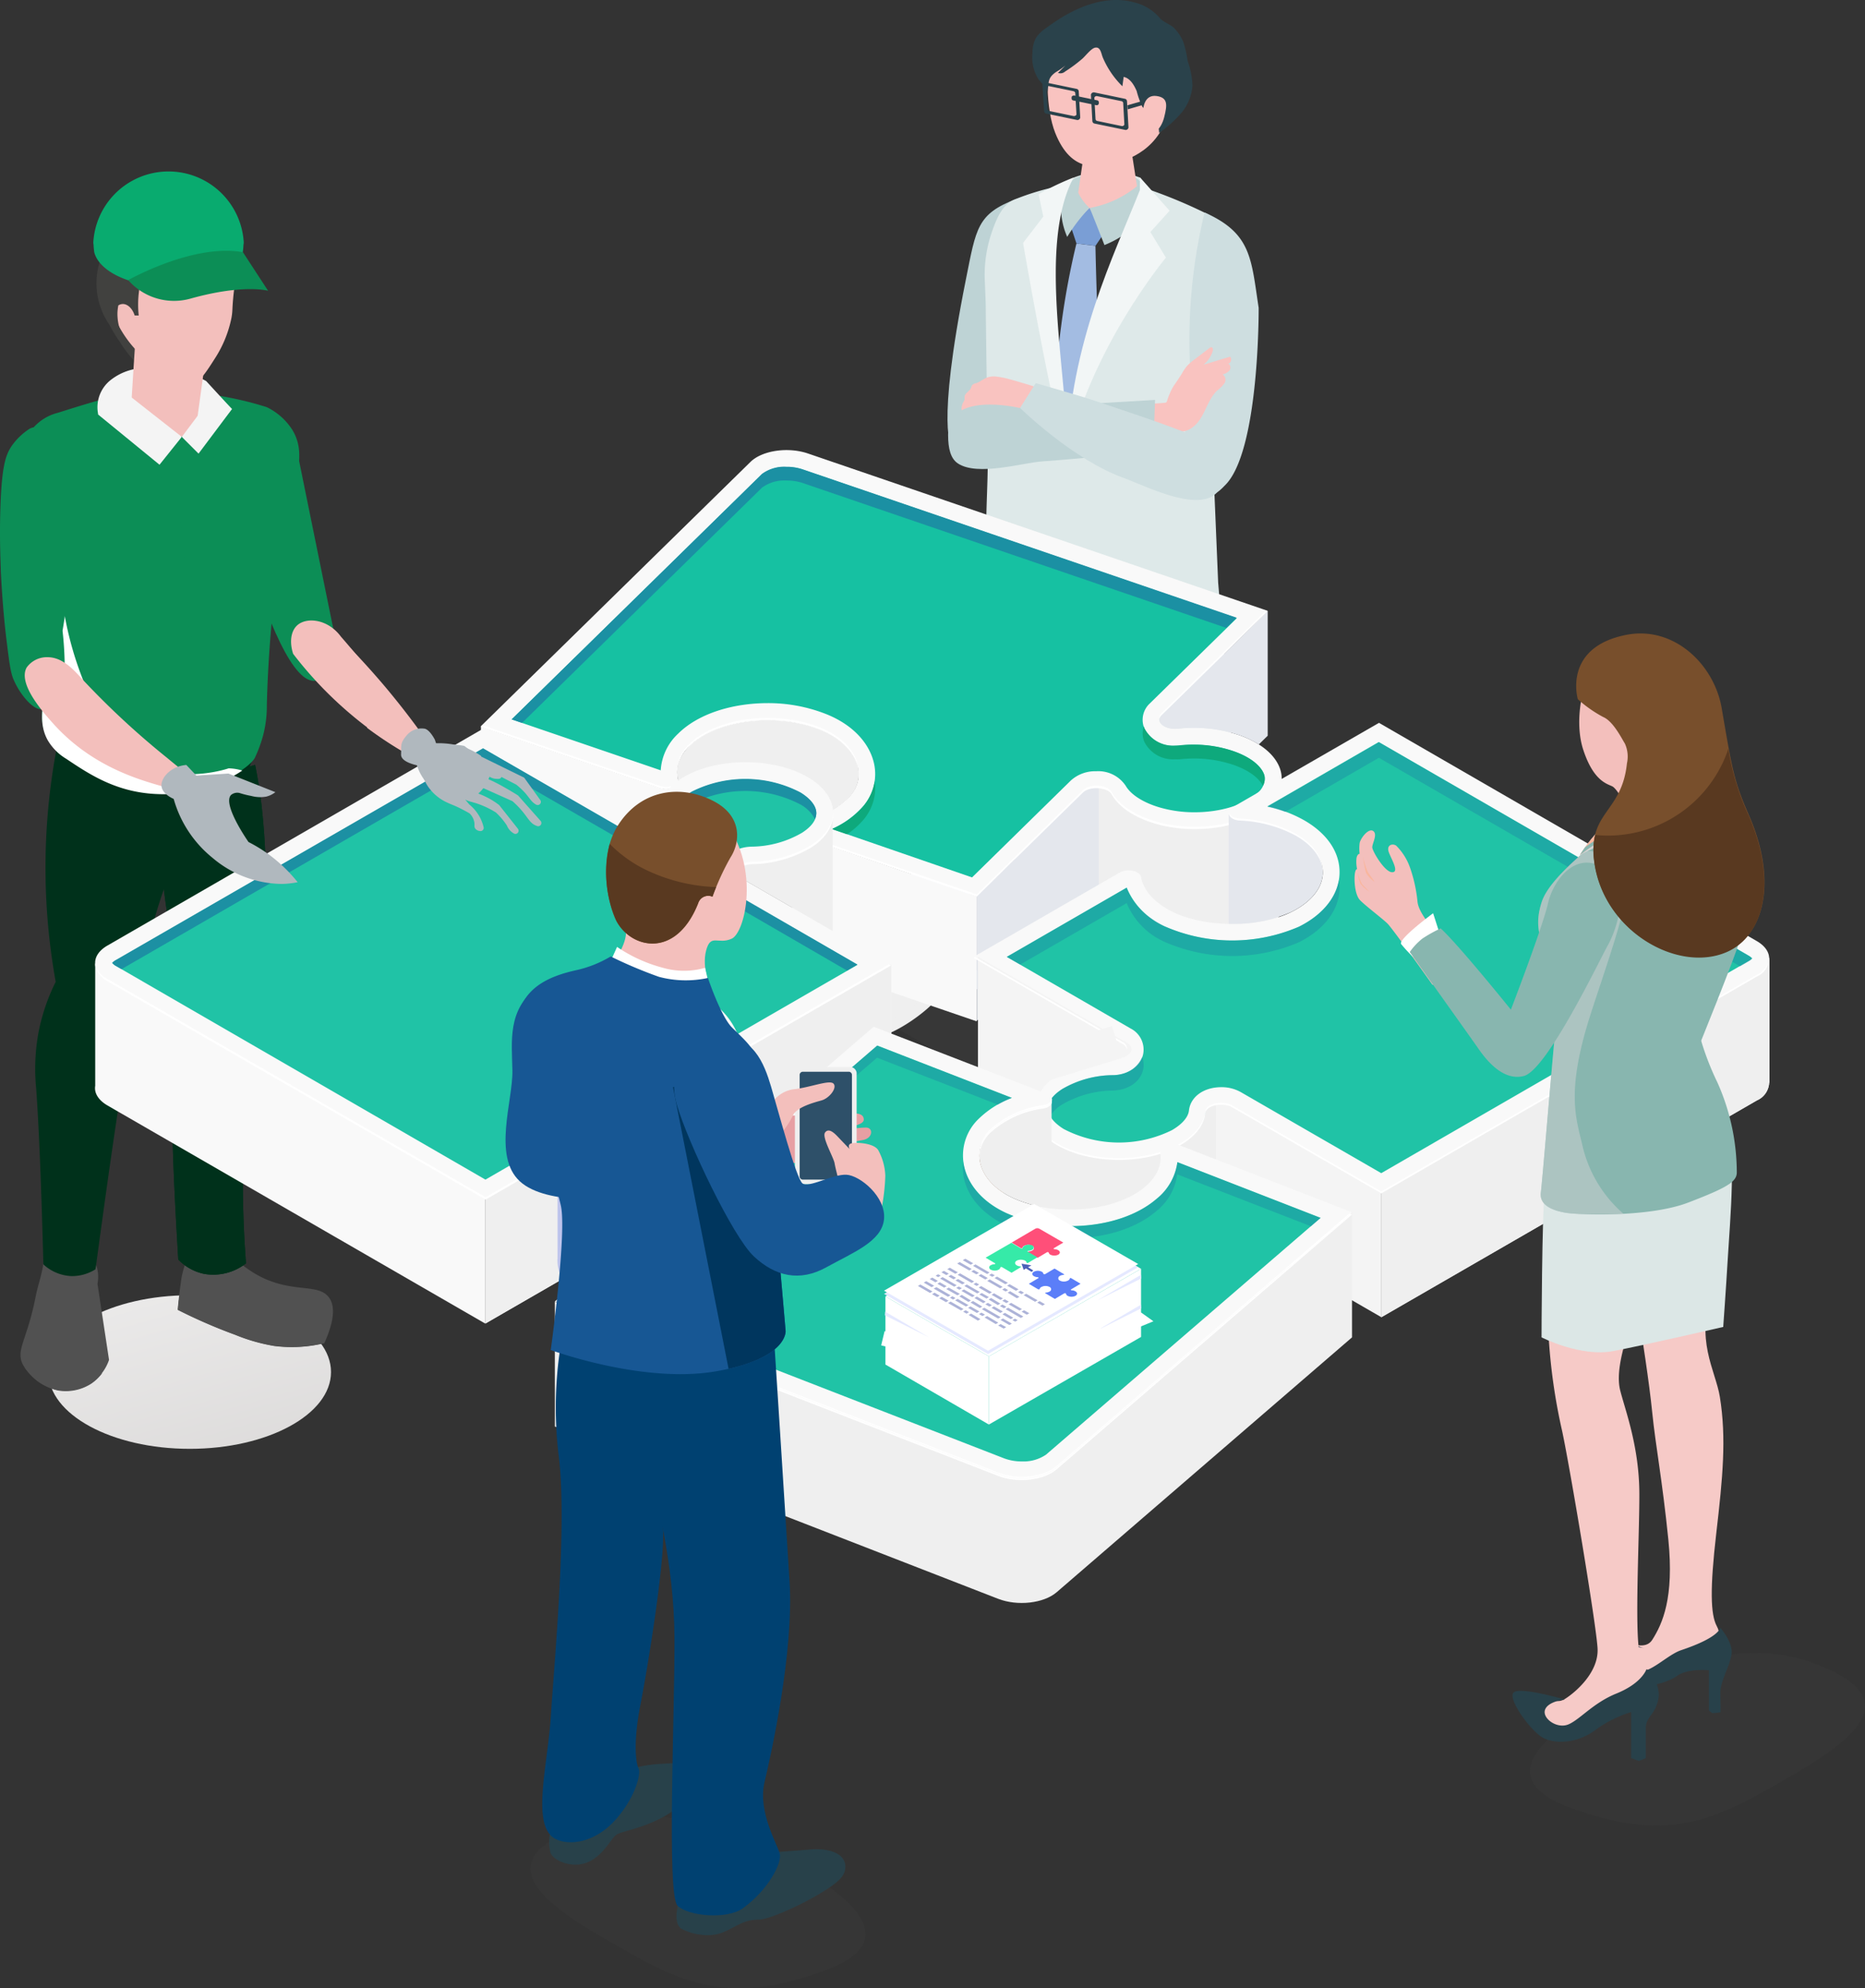 <svg xmlns="http://www.w3.org/2000/svg" xmlns:xlink="http://www.w3.org/1999/xlink" width="300" height="319.834" viewBox="0 0 300 319.834"><rect x="0" y="0" width="300" height="319.834" fill="#333333" stroke="none"/><defs><linearGradient id="e" x1="-.53" y1="-1.504" x2="2.362" y2="4.125" gradientUnits="objectBoundingBox"><stop offset="0" stop-color="#fff"/><stop offset=".85" stop-color="#bfbcbb"/></linearGradient><linearGradient id="f" x1="20.247" y1=".772" x2="20.589" y2="1.611" gradientUnits="objectBoundingBox"><stop offset="0" stop-color="#fff"/><stop offset="1" stop-color="#b3afae"/></linearGradient><linearGradient id="g" x1="-25.074" y1="24.97" x2="-25.033" y2="24.97" gradientUnits="objectBoundingBox"><stop offset=".03" stop-color="#10054d"/><stop offset=".98" stop-color="#273b98"/></linearGradient><linearGradient id="h" x1="-28.843" y1="6.077" x2="-28.79" y2="6.077" gradientUnits="objectBoundingBox"><stop offset=".01" stop-color="#97a0de"/><stop offset=".16" stop-color="#9da5df"/><stop offset=".36" stop-color="#afb6e5"/><stop offset=".52" stop-color="#b5bce8"/><stop offset=".74" stop-color="#c7cdf0"/><stop offset="1" stop-color="#e5e9ff"/></linearGradient><linearGradient id="a" x1="-1275.863" y1="-296.026" x2="-1275.773" y2="-296.283" gradientUnits="objectBoundingBox"><stop offset=".04" stop-color="#6b24d6"/><stop offset=".29" stop-color="#7733dc"/><stop offset=".79" stop-color="#965bec"/><stop offset="1" stop-color="#a56ef4"/></linearGradient><linearGradient id="i" x1="-1257.003" y1="-2808.302" x2="-1256.687" y2="-2811.121" xlink:href="#a"/><linearGradient id="c" x1="-36.181" y1="22.352" x2="-36.127" y2="22.346" gradientUnits="objectBoundingBox"><stop offset=".01" stop-color="#00c7c5"/><stop offset=".2" stop-color="#23c8d9"/><stop offset=".52" stop-color="#6cf"/><stop offset=".61" stop-color="#63c3fe"/><stop offset=".76" stop-color="#5eabfb"/><stop offset=".94" stop-color="#5584f8"/><stop offset="1" stop-color="#5277f7"/></linearGradient><linearGradient id="j" x1="-32.094" y1="15.365" x2="-31.924" y2="15.388" gradientUnits="objectBoundingBox"><stop offset="0" stop-color="#b9bfea"/><stop offset=".25" stop-color="#e5e9ff"/><stop offset=".7" stop-color="#afb6e5"/><stop offset=".95" stop-color="#b9c0ea"/><stop offset="1" stop-color="#bdc3ec"/></linearGradient><linearGradient id="m" x1="-37.859" y1="51.78" x2="-37.803" y2="51.78" gradientUnits="objectBoundingBox"><stop offset="0" stop-color="#d4d1d8"/><stop offset="1" stop-color="#fff"/></linearGradient><linearGradient id="b" x1="-27.331" y1="13.751" x2="-27.247" y2="13.775" gradientUnits="objectBoundingBox"><stop offset=".04" stop-color="#e5e9ff"/><stop offset=".67" stop-color="#f4f6ff"/><stop offset="1" stop-color="#fff"/></linearGradient><linearGradient id="n" x1="-15.86" y1="14.981" x2="-15.874" y2="14.9" xlink:href="#b"/><linearGradient id="o" x1="-39.181" y1="16.419" x2="-39.135" y2="16.434" xlink:href="#b"/><linearGradient id="p" x1="-15.961" y1="14.968" x2="-15.963" y2="15.003" xlink:href="#b"/><linearGradient id="q" x1="-15.962" y1="15.065" x2="-15.957" y2="15.01" xlink:href="#b"/><linearGradient id="r" x1="-89.945" y1="73.25" x2="-89.822" y2="73.03" xlink:href="#b"/><linearGradient id="s" x1="-87.324" y1="65.612" x2="-87.213" y2="65.44" xlink:href="#b"/><linearGradient id="t" x1="-86.667" y1="64.88" x2="-86.561" y2="64.722" xlink:href="#b"/><linearGradient id="u" x1="-96.477" y1="73.009" x2="-96.47" y2="73.237" xlink:href="#b"/><linearGradient id="v" x1="-96.477" y1="74.174" x2="-96.47" y2="74.402" xlink:href="#b"/><linearGradient id="w" x1="-91.42" y1="85.23" x2="-91.413" y2="85.459" xlink:href="#b"/><linearGradient id="x" x1="-124.374" y1="94.405" x2="-124.204" y2="94.1" xlink:href="#b"/><linearGradient id="y" x1="-132.367" y1="92.325" x2="-132.207" y2="92.075" xlink:href="#b"/><linearGradient id="z" x1="-82.601" y1="69.772" x2="-82.657" y2="69.46" xlink:href="#b"/><linearGradient id="A" x1="-93.031" y1="70.546" x2="-93.073" y2="70.341" xlink:href="#b"/><linearGradient id="B" x1="-142.23" y1="114.737" x2="-142.627" y2="113.745" xlink:href="#b"/><linearGradient id="C" x1="-80.963" y1="64.136" x2="-80.678" y2="63.03" xlink:href="#c"/><linearGradient id="D" x1="-80.696" y1="66.832" x2="-80.409" y2="65.673" gradientUnits="objectBoundingBox"><stop offset=".01" stop-color="#bb6df3"/><stop offset=".35" stop-color="#de6ddf"/><stop offset=".52" stop-color="#f36dd4"/><stop offset=".61" stop-color="#f469cb"/><stop offset=".74" stop-color="#f75fb3"/><stop offset=".9" stop-color="#fb4f8c"/><stop offset="1" stop-color="#ff4572"/></linearGradient><linearGradient id="E" x1="-80.091" y1="65.687" x2="-79.805" y2="64.566" gradientUnits="objectBoundingBox"><stop offset="0" stop-color="#ffe585"/><stop offset=".5" stop-color="#b4f759"/><stop offset=".57" stop-color="#abf65d"/><stop offset=".68" stop-color="#93f36a"/><stop offset=".81" stop-color="#6bef80"/><stop offset=".97" stop-color="#35ea9d"/><stop offset="1" stop-color="#2be9a3"/></linearGradient><linearGradient id="F" x1="-43.549" y1="126.35" x2="-43.51" y2="126.516" gradientUnits="objectBoundingBox"><stop offset=".04" stop-color="#9d9eb3"/><stop offset=".58" stop-color="#d4d1d8"/><stop offset="1" stop-color="#eeebf2"/></linearGradient><linearGradient id="d" x1="1513.162" y1="-333.502" x2="1514.272" y2="-333.754" gradientUnits="objectBoundingBox"><stop offset=".01" stop-color="#f9b69e"/><stop offset=".81" stop-color="#fcd6c1"/><stop offset="1" stop-color="#fedfcb"/></linearGradient><linearGradient id="G" x1="1401.132" y1="-550.049" x2="1402.309" y2="-550.495" xlink:href="#d"/><radialGradient id="l" cx="1.28" cy=".207" r=".66" gradientTransform="matrix(1.352 0 0 -1 10.32 25.935)" gradientUnits="objectBoundingBox"><stop offset="0" stop-color="#2be9a3"/><stop offset=".1" stop-color="#22bc83"/><stop offset=".22" stop-color="#198b61"/><stop offset=".34" stop-color="#116043"/><stop offset=".47" stop-color="#0b3d2b"/><stop offset=".6" stop-color="#062218"/><stop offset=".73" stop-color="#020f0a"/><stop offset=".86" stop-color="#000302"/><stop offset="1"/></radialGradient><clipPath id="k"><path d="M174.066 252.544a8.068 8.068 0 01-2.833-.493l-67.164-26.1 15.348-13.232a3.631 3.631 0 001.139-4.088c-.654-1.793-2.618-2.931-4.993-2.931h-.529c-.52.045-1.049.063-1.569.063a19.185 19.185 0 01-6.885-1.21c-2.564-1-4.294-2.51-4.482-3.953-.188-1.2.753-2.241 1.569-2.914 2.107-1.7 5.827-2.77 9.727-2.77a19.435 19.435 0 016.275.986c2.465.852 4.24 2.125 4.877 3.5a5.192 5.192 0 004.9 2.636 5.89 5.89 0 003.873-1.3l17.5-15.1 21.659 8.418a15.437 15.437 0 00-5.289 3.317 8.14 8.14 0 00-2.456 7.378c.592 3.281 3.129 6.159 6.948 7.88a25.012 25.012 0 0010.184 2.053c5.594 0 10.65-1.6 13.868-4.375a9.108 9.108 0 003.362-5.917l23.039 8.965-44.178 38.1a6.428 6.428 0 01-3.891 1.085z" transform="translate(-102.073 -185.64)" fill="none"/></clipPath></defs><path d="M256.011 274.853c11.654-6.733 24.1-11.941 36.54-7 12.73 5.056 7.647 10.847-4.025 17.589s-19.337 11.654-36.361 5.2c-9.251-3.534-7.826-9.048 3.846-15.789z" fill="#525252" opacity=".1"/><ellipse cx="22.726" cy="12.353" rx="22.726" ry="12.353" transform="translate(7.793 208.361)" fill="url(#e)"/><path d="M37.53 202.159a17.032 17.032 0 004.6 3.326c5.164 2.51 9.054.968 10.758 3.191.816 1.067 1.21 3.111-.717 7.4a22.224 22.224 0 01-8.068.448 29.109 29.109 0 01-6.275-1.793 85.161 85.161 0 01-9.243-4.016c.143-1.658.323-3.093.484-4.249a13.636 13.636 0 01.9-3.586 10.6 10.6 0 01.744-1.479z" fill="#515151"/><path d="M34.508 211.963a52.667 52.667 0 008.579 3.451 26.716 26.716 0 009.117.636 22.224 22.224 0 01-8.068.448 29.109 29.109 0 01-6.275-1.793 85.164 85.164 0 01-9.243-4.016c.045-.547.1-1.058.152-1.551a84.813 84.813 0 005.738 2.825z" fill="#515151"/><path d="M41.034 123.041a76.613 76.613 0 011.156 7.62c1.721 16.97-.834 28.1-2.223 41.56a174.2 174.2 0 00-.394 31.009 8.552 8.552 0 01-6.732 1.694 8.068 8.068 0 01-4.16-2.3c-1.246-20.35-1.121-28.042-.654-30.892 0-.233.5-3 1.085-6.8.287-1.856.511-3.353.645-4.258a133.2 133.2 0 01-4.411-32.981z" fill="#00311b"/><path d="M41.034 123.041a76.613 76.613 0 011.156 7.62c1.721 16.97-.834 28.1-2.223 41.56a174.2 174.2 0 00-.394 31.009 8.552 8.552 0 01-6.732 1.694 8.068 8.068 0 01-4.16-2.3c-1.246-20.35-1.121-28.042-.654-30.892 0-.233.5-3 1.085-6.8.287-1.856.511-3.353.645-4.258a133.2 133.2 0 01-4.411-32.981z" fill="#00311b"/><path d="M15.683 206.531l1.855 12.227a7.414 7.414 0 01-2.9 3.774 7.566 7.566 0 01-5.379 1.076 8.8 8.8 0 01-3.182-1.443 9.27 9.27 0 01-2.367-2.591c-1.273-2.367.654-3.944 2.017-10.964.323-1.658.9-3.263 1.192-4.94a4.715 4.715 0 01.825-2.394 4.133 4.133 0 012.447-1.425c2.34-.376 4.079 1.614 4.3 1.874a5.89 5.89 0 011.192 4.805z" fill="#515151"/><path d="M9.855 222.122a11.287 11.287 0 004.052-.188 8.713 8.713 0 002.546-1.067 7.172 7.172 0 01-1.793 1.73 7.566 7.566 0 01-5.379 1.076 8.8 8.8 0 01-3.182-1.443 9.754 9.754 0 01-2.241-2.385 7.772 7.772 0 001.425 1.094 10.381 10.381 0 004.572 1.183z" fill="#515151"/><path d="M41.994 116.273a31.179 31.179 0 01-8.274 17.221 28.337 28.337 0 01-5.209 4.187 74.5 74.5 0 00-5.917 21.444 241.58 241.58 0 00-1.793 8.7s-.538 2.833-1.058 6.024c-.9 5.28-2.465 16.136-4.375 30.328a7 7 0 01-3.909 1.1 7.091 7.091 0 01-4.482-1.883q-.5-19.283-1.165-28.373a32.183 32.183 0 01.368-8.857 31.645 31.645 0 012.779-8.221 103.7 103.7 0 011.793-44.826z" fill="#00311b"/><path d="M47.507 71.163l6.822 33.5q-1.6 4.653-3.64 4.859-4.949.484-12.461-25.254c-2.1-7.172.161-13.1 3.586-14.29.422-.151 2.493-.797 5.693 1.185z" fill="#0c8e56"/><path d="M42.899 65.492a10.094 10.094 0 014.124 3.658c2.295 3.792.583 7.665-.9 14.344-2.761 12.551-3.174 28.086-3.2 30.086a18.826 18.826 0 01-.538 4.482 21.461 21.461 0 01-1.381 3.828c-.807 1.6-6.948 5.9-15.348 5.7-6.733-.17-11.161-3.129-14.989-5.693a8.517 8.517 0 01-2.976-3c-1.425-2.429-.87-5.092-.529-7.3a86.063 86.063 0 00.359-11.78c-.063-3.46-.834-7.172-2.367-14.487-.9-4.482-1.856-8.328-2.609-11.3a10.758 10.758 0 012.689-5.074 7.745 7.745 0 014.088-2.555c6.992-2.205 10.48-3.308 16.316-3.425a54.29 54.29 0 0117.261 2.516z" fill="#0c8e56"/><path d="M6.644 91.249A48.858 48.858 0 004.6 84.75a17.033 17.033 0 013.487 4.572c2.636 5.083 1.3 9.063 2.689 17.32a54.048 54.048 0 003.586 12.273 17.23 17.23 0 005.756 10.185c7.172 6.015 16.567 2.967 17.141 2.77a8.176 8.176 0 012.2.359 23 23 0 01-13.348 3.792c-6.733-.17-11.161-3.129-14.989-5.693a8.517 8.517 0 01-2.976-3c-1.39-2.519-.834-5.182-.493-7.387.143-.977.215-4.581.359-11.78.066-5.186.138-10.538-1.368-16.912z" transform="translate(-.482 -8.271)" fill="url(#f)"/><path d="M33.163 61.298l4.12 4.483-3.586 4.482-2.214-1.345-9.481-2.689.072 2.241-6.275-1.793a5.567 5.567 0 012.044-5.576 9.063 9.063 0 015.379-1.9 17.185 17.185 0 019.941 2.097z" fill="#f4f4f4"/><path d="M16.615 41.236a15.733 15.733 0 00.233 9.287 20.744 20.744 0 002.429 4.482 21.058 21.058 0 003.586 4.321 19.158 19.158 0 003.909 2.689l3.389-4.079z" fill="#41413f"/><path d="M33.36 55.474l-1.846 13.448c-1.578 2.08-3.505 1.192-5.854.448-3.039-.968-4.608-2.358-4.653-2.537q.5-8.194 1.04-16.334z" fill="#f3bfbc"/><path d="M39.896 66.492a32.623 32.623 0 00-4.258 5.146 33.941 33.941 0 00-3.586 7.109c-1.488 4.133-1.381 7.073-1.282 16.773 0 2.474.063 6.93.09 12.775-.09-1.909-.771-16.576-1.793-24.3a13.492 13.492 0 00-1.13-4.124c-.9-1.972-2.223-3.353-6.123-6.535a139.282 139.282 0 00-6.786-5.226q4.052 2 8.185 4.151 3.174 1.641 6.275 3.3z" fill="#0c8e56"/><path d="M29.667 36.476c3.236-.52 7.9.3 8.965 2.806.726 1.641-.61 2.842-1.139 8.857-.152 1.721-.063 1.856-.251 2.949a18.826 18.826 0 01-2.689 6.6c-1.65 2.591-2.5 3.864-3.855 4.043-.592.081-1.246 0-3.514-1.479-2.851-1.793-4.285-2.743-5.791-4.482a18.548 18.548 0 01-3.586-6.374c1.909-6.941 6.392-12.06 11.86-12.92z" fill="#f3bfbc"/><path d="M35.576 37.113a15.715 15.715 0 014.805 7.073 24.42 24.42 0 01-10.166-2.689l2.555 2.053a12.282 12.282 0 01-4.348-.161 12 12 0 01-4.384-1.927 16.136 16.136 0 00-.9 2.116 16.468 16.468 0 00-.825 7.172h-.651c-.35-1.112-1.121-1.847-1.9-1.847a1.381 1.381 0 00-.726.224 7.53 7.53 0 00-.143 1.165 8.149 8.149 0 001.363 4.7 11.9 11.9 0 01-2.94-3.182 11.717 11.717 0 01-.4-11.78 11.367 11.367 0 013.882-4.043 10.758 10.758 0 015.979-2.447 11.394 11.394 0 018.8 3.577z" fill="#41413f"/><path d="M153.116 71.923s-2.618-2.582 2.241-26.894c1.676-8.364 1.793-10.605 8.149-13.035 5.764 6.544-3.057 40.341-3.057 40.341z" fill="#bed3d5"/><path d="M172.741 28.56a14.783 14.783 0 0110.614 0c1.479 1.658 0 2 0 2l-11.654-.179s.332-1.525 1.04-1.821z" fill="#dee9e9"/><path d="M195.576 188.192a2.69 2.69 0 01.5.708 10.255 10.255 0 011.452 5.935 6.923 6.923 0 01-.314 2.063 4.563 4.563 0 01-2.492 2.428 22.08 22.08 0 01-3.353.834c-.735.215-1.139.9-1.793 1.309a17.928 17.928 0 01-2.689 1.658 18.449 18.449 0 01-8.068 1.963 5.262 5.262 0 01-2.878-.753 2.77 2.77 0 01-1.282-2.564c.188-1.327 1.5-2.152 2.689-2.833a38.352 38.352 0 006.473-4.85 18.36 18.36 0 003.971-6.23 35.079 35.079 0 016.58 0 2.062 2.062 0 011.2.332zm-20.009-11.343a2.734 2.734 0 01.43.753 10.283 10.283 0 01.9 6.051 6.759 6.759 0 01-.52 2.017 4.536 4.536 0 01-2.693 2.179 24.52 24.52 0 01-3.416.5c-.753.134-1.219.735-1.874 1.13a18.664 18.664 0 01-2.86 1.381 18.414 18.414 0 01-8.257 1.147 5.191 5.191 0 01-2.788-1.031 2.77 2.77 0 01-1.022-2.689c.323-1.3 1.7-2 2.923-2.564a38.164 38.164 0 006.914-4.185 18.244 18.244 0 004.572-5.809 35.761 35.761 0 016.544.654 2.135 2.135 0 011.147.466z" fill="#7b502c"/><path d="M194.516 146.571l1.3-42.269-.771-9.861s-4.572 4.169-18.234 4.617c-11.233.377-16.845-3.72-16.845-3.72l3.236 42.134 2.9 40.4a7.824 7.824 0 004.966 1.264 8.42 8.42 0 005.576-1.847l-1.298-35.613 1.963-37.93 5.011 39.1 4.026 44.675a8.158 8.158 0 005.065 1.712 8.669 8.669 0 005.182-1.641zM172.762 28.74c1.856-.9 8.068-2.169 10.856.61a17.581 17.581 0 00.529 2.528l-5.424 1.945-5.827-.825a32.073 32.073 0 01-.134-4.258z" fill="#bfd4d5"/><path d="M173.152 39.175l3.057.368s.242 12.99 1.067 26.5c.072 1.237-4.285 4.151-4.285 4.151s-3.335-3.165-3.308-4.384a125.334 125.334 0 013.469-26.635z" fill="#a3bce2"/><path d="M178.318 22.249c2.474 0 3.783 1.39 3.783 2.591l1.255 8.068c-.117 1.4-2.492 2.528-5.307 2.528s-4.993-1.13-4.886-2.528l1.219-8.427c.099-1.237 1.471-2.232 3.936-2.232z" fill="#f9c3c0"/><path d="M172.182 36.225l3.075-2.779 2.367 4.025-1.407 2.071-3.057-.368z" fill="#7a9ed5"/><path d="M175.291 33.446s1.264 3.12 2.367 5.979c3.075-1.264 5.182-2.878 7.728-6.894-.735-1.165-1.793-3.182-1.793-3.182a16.549 16.549 0 01-8.3 4.1zm-.045 0a8.194 8.194 0 01-2.519-4.706s-1.183 1.551-1.847 2.349a11.869 11.869 0 00.789 7.019 26.284 26.284 0 013.586-4.662" fill="#bfd4d5"/><path d="M171.974 87.36c-.045-4.285-.179-9.027-.251-14.1-.161-12.407-4.079-27.925-1.21-42.3a2.93 2.93 0 01.143-.663.8.8 0 000-.368h-.242a40.252 40.252 0 00-7.226 2.169c-1.936.762-2.9 3.111-3.586 5.074a21.139 21.139 0 00-1.21 7.423l.17 4.321c.072 8.176.251 16.405.323 24.581.045 5.191-.475 10.211-.108 15.374.161 2.277 1.049 44.456 1.049 44.456s2.537 3.03 13.761 3.308c.046.04-1.443-37.531-1.613-49.275z" fill="#dee9e9"/><path d="M185.283 30.649a79.93 79.93 0 018.427 3.532 6.67 6.67 0 013.944 7.486l-2.214 20.108-.215 14.568.726 17.4c.475 5.684 3.281 38.441 3.272 38.62-3.64 2.914-8.794 3.586-12.64 4.2-1.883.242-9.987.412-12.425.412-1.793 0-2.492-27.674-2.842-54.228-.421-31.031 13.151-52.367 13.151-52.367z" fill="#dee9e9"/><path d="M183.369 30.559c-4.24 10.677-11.143 24.4-11.815 43.031 3.75-17.473 15.993-32.148 15.993-32.148l-2.5-4.115 3.093-3.425-4.769-5.379z" fill="#f2f6f6"/><path d="M171.733 73.106c-.09-13.3-4.805-33.564.95-44.546a42.377 42.377 0 00-5.621 2.689l.762 3.586-3.254 4.249s5.086 29.584 7.163 34.022z" fill="#f2f6f6"/><path d="M179.391 2.581c7.028.054 8.965 5.379 8.965 11.744 0 8.337-5.486 10.9-8.3 11.726-3.434 1-7.7 1.892-10.318-4.68-1.551-3.909-1.5-10.7-.637-13.339.707-2.295 3.208-5.505 10.29-5.451z" fill="#f9c3c0"/><path d="M174.019 9.52c.538-.439 1.452-1.7 2.116-1.847.9-.206 1 .95 1.255 1.569a14.344 14.344 0 003.156 4.635c.072-.5.134-1 .206-1.506 1.04.224 1.658 1.282 2.089 2.268a13.788 13.788 0 00.9 2.51c.287.412.9.636 1.246.968a4.536 4.536 0 011.461 3.254 19.041 19.041 0 003.711-3.353 7.826 7.826 0 001.658-4.222 13.3 13.3 0 00-.78-4.007 16.057 16.057 0 00-.744-3.182 7.4 7.4 0 00-1.461-2.125c-.574-.556-1.793-.977-2.25-1.56A7.71 7.71 0 00182.5.399c-4.276-1.219-8.821.511-12.353 2.815-.672.439-1.336.9-1.972 1.372a5.3 5.3 0 00-1.551 1.542 5.02 5.02 0 00-.538 2.322 6.607 6.607 0 00.986 4.339c.493.654 1.2 1.183 1.425 1.963.233-1.533 0-2.187 1.327-3.138a11.656 11.656 0 001.551-1.076l-1.192 1.192a1.152 1.152 0 001.147-.224 23.65 23.65 0 002.689-1.99z" fill="#2a424b"/><path d="M181.357 16.942l4.455-1.291.036.645-4.455 1.295zm4.477-1.291l2.9 1.112c.224-.054.412.054.421.224a.475.475 0 01-.421.421l-2.86-1.112zm-9.36.484l-3.7-.771c-.188 0-.412.117-.4.287v.224a.323.323 0 00.278.287l3.7.762a.332.332 0 00.4-.278v-.242a.323.323 0 00-.278-.269z" fill="#2a424b"/><path d="M181.284 16.27l.242 4.258a.456.456 0 01-.538.368l-4.894-1.013a.439.439 0 01-.377-.385l-.233-4.258a.468.468 0 01.538-.377l4.895 1.022a.412.412 0 01.367.385zm-.9 0l-3.918-.807c-.2-.045-.439.117-.43.3l.188 3.4a.341.341 0 00.3.3l3.909.816c.206.045.448-.126.43-.3l-.188-3.407a.332.332 0 00-.241-.289zm-6.862-1.603l.242 4.249a.448.448 0 01-.538.377l-4.9-1.013a.43.43 0 01-.368-.385l-.272-4.252a.468.468 0 01.538-.377l4.895 1.022a.421.421 0 01.4.377zm-.852 0l-3.918-.807c-.2-.045-.439.117-.43.3l.188 3.4a.341.341 0 00.3.3l3.918.816c.206 0 .439-.126.43-.3l-.192-3.409a.332.332 0 00-.3-.287z" fill="#2a424b"/><path d="M183.905 17.518s.126-2.376 2.169-2.071c1.793.269 1.7 1.4 1.2 3.389s-1.721 2.922-2.949 2.869-.42-4.187-.42-4.187z" fill="#f9c3c0"/><path d="M189.997 74.504l1.6-12.981a87.191 87.191 0 012.169-27.342c7.557 3.353 7.486 7.423 8.7 15.339 0 0 .161 23.308-5.5 28.633-4.925 5.316-6.969-3.649-6.969-3.649z" fill="#cedee0"/><path d="M190.149 60.036a7.611 7.611 0 01.735-1.1 7.377 7.377 0 011.13-1.013l2.528-1.927a.475.475 0 01.323-.134c.26 0 .278.394.2.645a4.42 4.42 0 01-1.488 2.169l4.3-1.3a.717.717 0 01-.314 1.139c.4.143.457.744.2 1.094a2.08 2.08 0 01-1.1.619 1.031 1.031 0 01.287 1.443 5.881 5.881 0 01-1.183 1.174c-1.847 1.793-1.99 4.868-4.4 6.2-1.569.9-3.416 0-5.092.188-.251 0-.9.332-1.121.251-.377-.143-.287-.9-.3-1.237a31.719 31.719 0 01.126-3.326 21.32 21.32 0 002.4-.135.583.583 0 00.211-.053.4.4 0 00.126-.206 12.424 12.424 0 01.941-2.232c.496-.753 1.025-1.48 1.491-2.259zm-31.995 1.004l-.439.269a3.031 3.031 0 01-.735.341 1 1 0 00-.628.341 2.754 2.754 0 00-.179.448c-.242.52-.941.789-1.013 1.363v.457a2.071 2.071 0 01-.233.493c-.143.251-.4 1.031-.161 1.3s.968-.072 1.246-.126c1.013-.17 2.026-.323 3.039-.4a12.6 12.6 0 015.908.735c.278.108 1.479-3.586 1.56-4.016 0-.063-3.819-1.165-4.178-1.255a14.342 14.342 0 00-2.143-.421 3.174 3.174 0 00-2.044.475z" fill="#f9c3c0"/><path d="M185.492 72.507l.314-8.176-21.874 1.282s-11.556-2.77-11.421 4.348c0 2.223.412 3.81 1.56 4.581 3.147 2.116 10.48-.1 13.5-.314 8.723-.619 17.921-1.721 17.921-1.721z" fill="#bed3d5"/><path d="M164.082 65.624l2.519-3.989s7.046 2.008 9.225 2.743c5.307 1.793 9.816 3.227 15.034 5.262 2.689 1.049 6.1 1.945 5.926 6.526-.323 8.337-12.1 2.134-15.993.735-8.221-2.948-16.711-11.277-16.711-11.277z" fill="#cedee0"/><path d="M133.167 316.799c-17.033 6.49-24.689 1.542-36.361-5.2s-16.746-12.553-4.017-17.588c12.443-4.94 24.868.269 36.54 7s13.098 12.256 3.838 15.788z" fill="#525252" opacity=".1"/><path d="M179.004 170.881c-15.4 6.437-23.021 1.318-34.6-5.379s-12.891-13.286-3.989-17.454c16.8-7.871 26.374.072 37.957 6.759s9.677 12.282.632 16.074z" fill="#5a5a5a" opacity=".1"/><path d="M158.887 151.293l1.112 6.32a36.692 36.692 0 01-4.563 2.277c-1.434.457-3.774-.457-4.949 1.04s-5.979 5.325-9.96 6.123c-4.294.9-7.3-.52-7.369-1.793s1.049-3.254 4.957-5.8 7.226-8.723 7.226-8.723z" fill="#efefef"/><path d="M159.219 155.327c-.583.717-7.763 2.412-8.965 3.909-1.336 1.694-8.068 5.836-11.43 6.419-3.075.529-5.442-1-5.146-2.187.421-1.694 3.245-3.254 5.719-5.137s5.144-6.276 5.144-6.276l14.72-1.04z" fill="#efefef"/><path d="M179.999 162.822l.125 5.863-2.689 2.689-.843-.332a18.458 18.458 0 01-6.867 7.611c-4.411 2.851-9.745 2.161-11.045 1.121s-1.309-2.017 1.954-6.383 7.943-10.686 7.943-10.686z" fill="#10054d"/><path d="M196.977 183.184s-4.751 4.384-6.383 6.957c-2.465 3.882-8.965 6.858-13.286 5.424s1.5-5.926 2.689-7.88 4.482-6.84 4.482-6.84l12.7-.134z" transform="translate(-17.319 -16.939)" fill="url(#g)"/><path d="M159.737 86.16s-1.336 28.051-1.139 34.792 4.088 24.276 3.4 27.405-2.152 5.872-2.537 7.826-.959 4.635-.959 4.635 4.2 4.007 8.965 3.416 7.27-1.452 7.719-2.636-.69-31.753-.69-31.753l.654-39.579z" transform="translate(-15.534 -7.15)" fill="url(#h)"/><path d="M155.776 148.505c.708-7.8-1.578-17.508-4.016-28.06-2.053-8.884-.95-30.48-.556-37.078l8.274 2.2-.484 37.132s1.121 30.57.681 31.753-2.689 1.972-7.082 2.546c1.417-2.675 2.968-6.091 3.183-8.493z" fill="#d1d3d4"/><path d="M110.941 119.925c4.276-4.2 13.877-5.442 20.977-2.609 5.7 2.277 7.9 7.226 4.787 10.758a14.794 14.794 0 01-8.068 4.124c-1.587.332-1.793 1.587-.314 2.089l28.777 9.861 17.083-16.746c1.1-1.085 3.944-.9 4.626.278 1.1 1.945 3.478 3.658 6.912 4.689 6.428 1.936 14.469.681 18.306-2.842 4.213-3.873 2.008-8.965-4.8-11.313a22.923 22.923 0 00-9.727-1c-2.152.224-3.774-1.13-2.689-2.214l17.087-16.746-73.907-25.295c-3.227-1.112-7.4-.5-9.287 1.363L77.323 116.85l28.813 9.861c1.443.493 3.254-.188 2.985-1.147a5.576 5.576 0 011.82-5.639z" fill="#f9f9f9"/><path d="M133.807 133.354a14.173 14.173 0 004.9-3.5 7.9 7.9 0 001.856-7.172c-.8-3.335-3.586-6.186-7.665-7.808a25.326 25.326 0 00-9.359-1.766c-5.917 0-11.313 1.793-14.442 4.9a8.776 8.776 0 00-2.815 5.908l-23.975-8.195 40.278-39.445a6.033 6.033 0 013.944-1.147 8.068 8.068 0 012.6.4l69.826 23.909-13.985 13.707a3.586 3.586 0 00-.9 4.007 5.2 5.2 0 004.957 2.824 7.241 7.241 0 00.762-.045 21.4 21.4 0 012.277-.117 19.551 19.551 0 016.275 1c3.362 1.147 4.832 2.851 5.083 4.061a2.97 2.97 0 01-1.237 2.743c-2.044 1.883-5.89 3.048-10.049 3.048a19.956 19.956 0 01-5.675-.8c-2.6-.78-4.554-2.035-5.379-3.451a5.289 5.289 0 00-4.751-2.349 5.818 5.818 0 00-4.079 1.488l-15.894 15.59z" fill="#0bbe9e" opacity=".95"/><path d="M192.062 119.774a21.515 21.515 0 00-2.277.117 7.1 7.1 0 01-.762.045 5.148 5.148 0 01-4.949-2.824.855.855 0 00-.081-.242 3.514 3.514 0 00.081 2.456 5.142 5.142 0 004.949 2.815 7.116 7.116 0 00.762 0 21.52 21.52 0 012.277-.126 19.857 19.857 0 016.275 1c2.77.95 4.24 2.277 4.814 3.389a2.178 2.178 0 00.26-1.533c-.251-1.21-1.721-2.914-5.074-4.061a19.605 19.605 0 00-6.275-1.031zm-53.349 12.299a7.943 7.943 0 002-6.437 8.257 8.257 0 01-2 4.231 14.415 14.415 0 01-4.9 3.5l2.438.834a12.407 12.407 0 002.462-2.128z" fill="#0ea87a" opacity=".95"/><path d="M122.577 78.446a6.033 6.033 0 013.944-1.147 8.068 8.068 0 012.6.4l68.132 23.307 1.667-1.641-69.813-23.868a7.97 7.97 0 00-2.6-.412 6.06 6.06 0 00-3.936 1.147l-40.264 39.49 1.667.574z" fill="#1c8ea3" opacity=".95"/><path d="M189.507 117.226a22.923 22.923 0 019.727 1 15.635 15.635 0 013.254 1.533l1.434-1.407V98.276l-17.032 16.75c-1.157 1.081.466 2.434 2.617 2.2zm-12.747 29.576v-20.081a3.443 3.443 0 00-2.573.708L157.1 144.166v20.078l17.033-16.746a3.433 3.433 0 012.627-.7z" fill="#e4e7ed"/><path d="M128.323 134.314c-1.461-.5-1.282-1.793.314-2.089a14.794 14.794 0 008.068-4.124c3.111-3.586.9-8.5-4.778-10.758-7.1-2.833-16.7-1.587-20.977 2.609-1.793 1.793-2.358 3.765-1.793 5.648.269.95-1.533 1.641-2.976 1.147l-28.822-9.861v20.081l28.822 9.861c1.443.493 3.245-.2 2.976-1.147a5.57 5.57 0 011.793-5.639c3.416-3.353 10.238-4.823 16.459-3.828v16.943c-.179.466.1.986.9 1.273l28.777 9.861v-20.08z" fill="#f9f9f9"/><path d="M206.065 144.403v-18.22a6.275 6.275 0 01-2.035 3.362c-3.837 3.523-11.878 4.778-18.306 2.842-3.433-1.031-5.809-2.743-6.921-4.689-.5-.9-2.152-1.192-3.433-.9a4.787 4.787 0 011.381-.1v20.081a2.573 2.573 0 012.053.986c1.112 1.936 3.487 3.649 6.921 4.689 6.428 1.927 14.469.681 18.306-2.842a5.488 5.488 0 002.034-5.209z" fill="#efefef"/><path d="M193.992 139.77a1.793 1.793 0 00-.5.35 1.793 1.793 0 01.5-.35z" transform="translate(-19.303 -12.7)" fill="url(#a)"/><path d="M194.691 139.5a3.173 3.173 0 00-.511.2 3.173 3.173 0 01.511-.2z" transform="translate(-19.375 -12.672)" fill="url(#i)"/><path d="M104.047 125.994l-26.724-9.144zm2.089 20.81l-2.089-.717 2.089.717a3.223 3.223 0 00.565.134 3.226 3.226 0 01-.565-.134zm.663.132a4.226 4.226 0 00.475 0 4.226 4.226 0 01-.475 0zm20.565 6.338a.637.637 0 000 .26zm0-19.723c-.152-.52.287-1.076 1.273-1.282a14.794 14.794 0 008.068-4.124c3.111-3.586.9-8.5-4.778-10.758-7.1-2.833-16.7-1.578-20.977 2.609-1.793 1.793-2.358 3.765-1.793 5.648.134.466-.233.9-.8 1.094v20.081c.17-.09.959-.529.8-1.085a5.565 5.565 0 011.793-5.639c3.407-3.353 10.211-4.814 16.423-3.837z" fill="#efefef"/><path d="M186.514 115.623a1.031 1.031 0 01.323-.556l17.087-16.746-.287-.1-16.8 16.5a.986.986 0 00-.323.9zm-77.402 10.022c-.215.744-1.73 1.2-2.976.771l-28.526-9.772-.287.287 28.813 9.861c1.443.493 3.254-.188 2.976-1.139zm28.992-1.255c.1-2.833-2.169-5.764-6.186-7.369-7.091-2.842-16.7-1.587-20.977 2.609a5.908 5.908 0 00-2.008 4.438 6.123 6.123 0 012.008-4.061c4.276-4.187 13.877-5.442 20.977-2.609 3.837 1.54 6.079 4.285 6.186 6.992zm65.926 4.855c-3.837 3.523-11.878 4.778-18.306 2.842-3.433-1.031-5.809-2.752-6.912-4.689-.69-1.192-3.523-1.363-4.626-.278l-17.08 16.751-28.777-9.861a1.4 1.4 0 01-.968-.8c-.108.439.2.9.968 1.174l28.777 9.861 17.078-16.737c1.1-1.085 3.944-.9 4.626.278 1.1 1.936 3.478 3.649 6.912 4.68 6.428 1.936 14.469.69 18.306-2.842a5.7 5.7 0 002.125-4.671 5.818 5.818 0 01-2.123 4.292z" fill="#fff"/><path d="M91.434 174.789c-6-3.46-5.764-9.153.717-12.4 5.208-2.609 14.039-2.573 19.247.081 2.958 1.5 4.608 3.5 4.966 5.558.161.968 2.232 1.39 3.425.7l23.523-13.573-23.935-13.818c-1.551-.9-.592-2.438 1.587-2.519a19.1 19.1 0 009.538-2.689c4.814-3.1 4.662-7.916-.323-10.964-5.468-3.335-14.577-3.407-20.135-.2-2.492 1.434-3.846 3.29-4.052 5.182-.134 1.264-2.806 1.793-4.357.9L77.7 117.227l-60.422 34.882c-2.636 1.524-2.627 4.007 0 5.54l60.848 35.16 23.55-13.6c1.174-.681.466-1.865-1.2-1.954a20.619 20.619 0 01-9.036-2.465z" fill="#f9f9f9"/><path d="M18.65 155.389a2.349 2.349 0 01-.6-.466 2.124 2.124 0 01.574-.439L77.7 120.418l22.6 13.053a6.374 6.374 0 003.156.8c2.824 0 4.966-1.551 5.208-3.756.117-1.076 1.112-2.223 2.689-3.156a19.2 19.2 0 0117.4.17c1.614.986 2.546 2.178 2.555 3.29s-.8 2.178-2.286 3.138a16.415 16.415 0 01-8.185 2.241c-2.456.09-4.348 1.372-4.823 3.281a3.8 3.8 0 001.99 4.231l19.92 11.5-19.283 11.134a11.773 11.773 0 00-6.06-6.213 27.127 27.127 0 00-21.659-.081c-4.043 2.026-6.419 5.137-6.517 8.543s1.963 6.428 5.657 8.57a21.256 21.256 0 005.953 2.241L78.086 189.76z" fill="#16c0a2" opacity=".95"/><path d="M84.504 169.752a6.778 6.778 0 00-.063.735c-.1 3.308 1.963 6.428 5.666 8.561a18.987 18.987 0 003.684 1.614l2.268-1.3a20.789 20.789 0 01-5.953-2.241c-3.244-1.883-5.234-4.509-5.602-7.369z" fill="#038151" opacity=".95"/><path d="M118.041 143.661a4.088 4.088 0 01-1.954-2.394.44.44 0 000 .1 3.8 3.8 0 001.99 4.231l18.18 10.534 1.676-.968zM18.65 155.39l.9.511 58.172-33.591 22.582 13.035a6.275 6.275 0 003.156.8c2.824 0 4.966-1.542 5.208-3.747.117-1.076 1.112-2.223 2.689-3.156a19.2 19.2 0 0117.4.17 5.71 5.71 0 012.331 2.349 2.4 2.4 0 00.224-1c0-1.112-.941-2.3-2.555-3.29a19.2 19.2 0 00-17.4-.17c-1.614.9-2.609 2.08-2.689 3.156-.242 2.205-2.385 3.756-5.209 3.756a6.472 6.472 0 01-3.156-.8L77.7 120.374 18.623 154.44a2.277 2.277 0 00-.574.439 2.349 2.349 0 00.601.511z" fill="#1c8ea3" opacity=".95"/><path d="M130.512 136.16a19.337 19.337 0 01-9.538 2.689c-2.178.072-3.138 1.623-1.6 2.51l14.568 8.409v-18.171a7.037 7.037 0 01-3.433 4.563z" fill="#efefef"/><path d="M119.799 168.747c-1.192.69-3.263.269-3.425-.708-.359-2.062-2.008-4.061-4.966-5.558-5.208-2.689-14.039-2.689-19.247-.072-6.481 3.245-6.715 8.965-.717 12.389a20.547 20.547 0 009.027 2.465c1.022.054 1.676.52 1.793 1.031v2.277a21.749 21.749 0 019.171 2c2.958 1.5 4.608 3.5 4.966 5.558.161.968 2.232 1.39 3.425.708l22.528-13.008 1-.215v-20.449z" fill="#f9f9f9"/><path d="M119.799 168.747c-1.192.69-3.263.269-3.425-.708-.359-2.062-2.008-4.061-4.966-5.558-5.208-2.689-14.039-2.689-19.247-.072-6.481 3.245-6.715 8.965-.717 12.389a20.547 20.547 0 009.027 2.465c1.022.054 1.676.52 1.793 1.031v2.277a21.749 21.749 0 019.171 2c2.958 1.5 4.608 3.5 4.966 5.558.161.968 2.232 1.39 3.425.708l22.528-13.008 1-.215v-20.449z" fill="#efefef"/><path d="M17.315 157.702a3.416 3.416 0 01-2-2.689v19.66c-.188 1.121.475 2.286 1.972 3.156l60.8 35.106v-20.082zm84.348 21.507l-23.55 13.6v20.081l23.55-13.6a1 1 0 00.565-.735v-20.18a.9.9 0 01-.565.834z" fill="#f9f9f9"/><path d="M101.663 179.209l-23.55 13.6v20.081l23.55-13.6a1 1 0 00.565-.735v-20.18a.9.9 0 01-.565.834z" fill="#efefef"/><path d="M130.512 135.936a19.238 19.238 0 01-9.538 2.689c-1.569.054-2.5.9-2.322 1.659.143-.645 1.013-1.228 2.322-1.273a19.149 19.149 0 009.538-2.689c2.456-1.578 3.586-3.586 3.5-5.621-.049 1.88-1.205 3.747-3.5 5.235zm-28.849 43.058l-23.55 13.593-60.8-35.1a3.514 3.514 0 01-1.99-2.591c-.09 1.067.565 2.161 1.99 2.976l60.8 35.106 23.55-13.6c.484-.278.636-.636.547-.986a1.121 1.121 0 01-.547.6zm18.136-10.48c-1.192.69-3.254.269-3.425-.708-.359-2.062-2.008-4.061-4.966-5.558-5.208-2.689-14.039-2.689-19.247-.072-3.389 1.694-5.056 4.061-5.029 6.428.152-2.232 1.793-4.482 5.029-6.042 5.208-2.609 14.039-2.573 19.247.072 2.958 1.506 4.608 3.505 4.966 5.558.17.977 2.232 1.4 3.425.708l23.523-13.582-.341-.188z" fill="#fff"/><path d="M208.472 134.296c5.988 3.46 5.764 9.153-.717 12.4-5.217 2.609-14.048 2.573-19.256-.072-2.949-1.506-4.608-3.505-4.957-5.558-.17-.977-2.232-1.4-3.425-.708l-23.524 13.58 23.936 13.815c1.551.9.592 2.438-1.587 2.519a19.158 19.158 0 00-9.547 2.689c-4.805 3.1-4.662 7.916.323 10.964 5.468 3.344 14.577 3.416 20.144.206 2.492-1.443 3.846-3.3 4.043-5.191.143-1.264 2.806-1.793 4.366-.9l23.918 13.779 60.422-34.882c2.636-1.524 2.627-4.007 0-5.54l-60.79-35.115-23.577 13.59c-1.174.681-.457 1.865 1.2 1.954a20.789 20.789 0 019.027 2.465z" fill="#f9f9f9"/><path d="M199.606 175.69a6.275 6.275 0 00-3.147-.8c-2.833 0-4.966 1.542-5.208 3.756-.117 1.076-1.112 2.214-2.734 3.156a19.229 19.229 0 01-17.4-.179c-1.6-.986-2.537-2.178-2.555-3.281s.807-2.178 2.295-3.138a16.378 16.378 0 018.176-2.241c2.456-.09 4.357-1.381 4.832-3.29a3.81 3.81 0 00-1.99-4.222l-19.93-11.522 19.292-11.139a11.74 11.74 0 006.051 6.2 27.082 27.082 0 0021.659.081c4.043-2.017 6.419-5.128 6.526-8.534s-1.972-6.437-5.666-8.57a20.79 20.79 0 00-5.953-2.241l17.929-10.363 59.462 34.342a2.3 2.3 0 01.6.466 2.241 2.241 0 01-.574.43l-59.086 34.12z" fill="#16c0a2" opacity=".95"/><g opacity=".5"><path d="M221.803 121.898l58.1 33.546 1.39-.807a2.233 2.233 0 00.565-.439 2.349 2.349 0 00-.6-.466l-59.455-34.326-17.93 10.363a22.816 22.816 0 012.869.834zm-40.566 23.38a11.754 11.754 0 006.051 6.213 27.127 27.127 0 0021.659.081c4.043-2.026 6.419-5.137 6.526-8.543a8.069 8.069 0 00-.108-1.47c-.493 3-2.779 5.711-6.419 7.521a27.082 27.082 0 01-21.659-.081c-3.084-1.56-5.182-3.729-6.051-6.2l-19.282 11.129 2.152 1.237zm-10.381 32.399a16.379 16.379 0 018.176-2.241c2.456-.09 4.357-1.381 4.832-3.29a3.5 3.5 0 00-.134-2.1 4.936 4.936 0 01-4.7 2.9 16.379 16.379 0 00-8.176 2.241c-1.488.959-2.3 2.08-2.295 3.138a2.546 2.546 0 00.368 1.219 5.72 5.72 0 011.927-1.865z" opacity=".95" fill="#1c8ea3"/></g><path d="M207.754 146.685c6.482-3.245 6.706-8.965.717-12.389a20.619 20.619 0 00-9.027-2.465c-1.067-.054-1.73-.565-1.793-1.1v17.867a22.412 22.412 0 0010.1-1.909z" fill="#e4e7ed"/><g fill="#efefef"><path d="M284.588 174.153h.045v-20.081h-.045a3.279 3.279 0 01-1.963 2.851l-60.437 34.899v20.081l60.422-34.882a3.285 3.285 0 001.978-2.868z"/><path d="M284.588 174.153h.045v-20.081h-.045a3.279 3.279 0 01-1.963 2.851l-60.437 34.899v20.081l60.422-34.882a3.285 3.285 0 001.978-2.868z"/></g><path d="M170.121 172.934a19.193 19.193 0 019.538-2.689c2.178-.081 3.138-1.623 1.587-2.519l-23.936-13.815v20.081l9.323 5.379h.108c-.52-2.277.592-4.644 3.38-6.437zm28.149 5.056a3.945 3.945 0 00-2.689-.35v20.082a3.944 3.944 0 012.689.35l23.918 13.815v-20.064z" fill="#f4f4f4"/><path d="M193.913 178.914c-.206 1.892-1.56 3.747-4.052 5.191-5.558 3.209-14.666 3.138-20.135-.206a7.468 7.468 0 01-3.7-4.536h-.108v18.592c-.179 2.152 1.094 4.33 3.81 5.988 5.468 3.344 14.577 3.416 20.135.206 2.5-1.443 3.846-3.29 4.052-5.182.072-.645.789-1.1 1.685-1.282v-20.08c-.898.215-1.612.672-1.687 1.309z" fill="#efefef"/><path d="M199.444 132.001a20.691 20.691 0 019.027 2.447c2.887 1.667 4.312 3.855 4.312 6.033.143-2.277-1.291-4.6-4.312-6.338a20.619 20.619 0 00-9.027-2.465c-.986-.054-1.632-.493-1.748-.986-.144.61.547 1.246 1.748 1.309zm83.184 24.779l-60.439 34.881-23.936-13.815c-1.551-.9-4.222-.341-4.357.9-.206 1.892-1.551 3.747-4.052 5.191-5.558 3.209-14.666 3.138-20.135-.206-2.456-1.5-3.729-3.425-3.819-5.379 0 2.044 1.237 4.1 3.819 5.675 5.468 3.344 14.577 3.416 20.135.206 2.5-1.443 3.846-3.29 4.052-5.182.134-1.264 2.806-1.793 4.357-.9l23.936 13.824 60.422-34.882a3.253 3.253 0 001.963-2.914 3.451 3.451 0 01-1.945 2.6zm-101.355 12.03a1.16 1.16 0 00-.744-1.21l-23.666-13.662-.269.152 23.936 13.824a1.354 1.354 0 01.743.896z" fill="#fff"/><path d="M184.259 190.854c-4.689 4.043-14.4 4.975-21.2 1.91-5.468-2.465-7.172-7.468-3.711-10.919a15.833 15.833 0 018.463-3.846c1.623-.278 1.927-1.524.52-2.071l-27.795-10.758-18.718 16.136c-1.21 1.049-4.034.789-4.6-.43-.9-1.972-3.111-3.756-6.437-4.9-6.275-2.143-14.344-1.165-18.566 2.232-4.59 3.72-2.9 8.893 3.667 11.448a22.493 22.493 0 009.646 1.273c2.169-.152 3.658 1.255 2.438 2.295l-18.717 16.133 71.314 27.71c3.12 1.219 7.333.744 9.413-1.049l47.513-41-27.791-10.8c-1.39-.538-3.272.09-3.093 1.049.386 1.92-.367 3.866-2.346 5.587z" fill="#f9f9f9"/><path d="M164.364 235.095a8.068 8.068 0 01-2.833-.493l-67.164-26.1 15.348-13.232a3.631 3.631 0 001.139-4.088c-.654-1.793-2.618-2.931-4.993-2.931h-.529c-.52.045-1.049.063-1.569.063a19.185 19.185 0 01-6.885-1.21c-2.564-1-4.294-2.51-4.482-3.953-.188-1.2.753-2.241 1.569-2.914 2.107-1.7 5.827-2.77 9.727-2.77a19.435 19.435 0 016.275.986c2.465.852 4.24 2.125 4.877 3.5a5.192 5.192 0 004.9 2.636 5.89 5.89 0 003.873-1.3l17.5-15.1 21.659 8.418a15.437 15.437 0 00-5.289 3.317 8.14 8.14 0 00-2.456 7.378c.592 3.281 3.129 6.159 6.948 7.88a25.012 25.012 0 0010.184 2.053c5.594 0 10.65-1.6 13.868-4.375a9.108 9.108 0 003.362-5.917l23.039 8.965-44.178 38.1a6.428 6.428 0 01-3.891 1.085z" fill="#16c0a2" opacity=".95"/><g opacity=".5"><path d="M155.005 187.34a4.356 4.356 0 01-.063-.493 7.825 7.825 0 00.063 2.42c.592 3.29 3.129 6.159 6.948 7.88a24.841 24.841 0 0010.184 2.053c5.594 0 10.65-1.6 13.868-4.375a9.09 9.09 0 003.362-5.917l21.515 8.355 1.551-1.336-23.039-8.965a9.072 9.072 0 01-3.362 5.917c-3.227 2.779-8.274 4.384-13.868 4.384a24.985 24.985 0 01-10.184-2.053c-3.846-1.72-6.383-4.598-6.975-7.87z" fill="#1c8ea3" opacity=".95"/><path d="M120.876 213.77a3.962 3.962 0 01-1.228 1.865L104.3 228.867l1.551.6 13.806-11.905a3.649 3.649 0 001.219-3.792z" transform="translate(-9.932 -20.361)" opacity=".95" fill="url(#c)"/><path d="M92.565 183.808a5.056 5.056 0 011.363-1.623c2.107-1.7 5.827-2.761 9.727-2.761a19.436 19.436 0 016.275.986c2.465.843 4.24 2.125 4.877 3.5a5.192 5.192 0 004.9 2.636 5.934 5.934 0 003.873-1.3l17.5-15.1 19.436 7.548a17.492 17.492 0 012.223-1.067l-21.659-8.418-17.49 15.1a5.935 5.935 0 01-3.873 1.3 5.192 5.192 0 01-4.9-2.636c-.636-1.372-2.42-2.689-4.877-3.5a19.435 19.435 0 00-6.275-.986c-3.891 0-7.62 1.058-9.727 2.77-.816.663-1.793 1.712-1.569 2.9a2.267 2.267 0 00.2.645z" fill="#1c8ea3" opacity=".95"/></g><path d="M169.976 236.049c-2.08 1.793-6.275 2.268-9.413 1.058l-71.314-27.723v20.09l71.31 27.718c3.12 1.21 7.333.735 9.413-1.058l47.513-41v-20.085z" fill="#efefef"/><path d="M114.919 210.141a22.358 22.358 0 01-9.637-1.309c-3.729-1.443-5.881-3.738-6.2-6.132v18.9a5.719 5.719 0 002.062 4.832l16.2-13.976c1.232-1.042-.256-2.45-2.425-2.315z" transform="translate(-9.39 -19.215)" fill="url(#j)"/><path d="M167.806 177.999a15.833 15.833 0 00-8.463 3.846c-3.46 3.451-1.793 8.454 3.711 10.919a20.807 20.807 0 006.1 1.632v-17.222a1.685 1.685 0 01-1.348.825z" fill="#efefef"/><g clip-path="url(#k)" transform="translate(92.371 168.191)"><path fill="url(#l)" d="M0 0h20.449v27.638H0z" transform="translate(-1.688 23.048)"/></g><path d="M167.807 177.775a15.84 15.84 0 00-8.463 3.855 5.63 5.63 0 00-1.793 4.393 5.693 5.693 0 011.793-3.837 15.84 15.84 0 018.463-3.855c1.1-.188 1.578-.816 1.345-1.381a1.667 1.667 0 01-1.345.825zm18.9 8.417a5.062 5.062 0 000-.9.69.69 0 000 .332 4.153 4.153 0 010 .568zm-90.815 3.757a22.519 22.519 0 009.619 1.327c1.443-.108 2.582.484 2.824 1.2.314-.9-1.013-1.883-2.824-1.793a22.52 22.52 0 01-9.619-1.291c-3.927-1.524-6.1-3.989-6.275-6.517-.117 2.726 2.079 5.443 6.275 7.074zm74.084 45.872c-2.08 1.793-6.275 2.268-9.413 1.058l-70.875-27.54-.439.377 71.31 27.716c3.12 1.21 7.333.735 9.413-1.058l47.513-41-.439-.17z" opacity=".95" fill="#fff"/><path d="M88.58 298.119a6.755 6.755 0 010-3.586 14.532 14.532 0 01.744-3.864s1.614-.9 4.276-2.412a12.5 12.5 0 011.569-1.255 18.576 18.576 0 014.482-1.856 22.044 22.044 0 017.172-1.425 16.281 16.281 0 011.793-.072c3.873.063 4.4 3.676.529 6.957s-9.054 3.873-9.978 4.527-1.972 3.147-4.393 4.33a5.209 5.209 0 01-2.232.5c-1.862-.034-3.503-.877-3.962-1.844z" fill="#28414a"/><path d="M90.581 214.235a63.7 63.7 0 00-.69 20.081c1.381 11.224-.789 33.761-1.282 41.74s-3.263 17.768.789 19.785c2.331 1.156 6.5.493 9.745-3.254s3.944-7.378 3.586-8.068-.986-3.738.3-10.336 3.837-22.636 3.64-27.853-2.071-29.727-2.071-29.727z" fill="#004171"/><path d="M109.714 310.327c-1.273-.663-.9-3.048-.565-4.348a16.414 16.414 0 01.368-2.878s5.693-2.573 9.045-4a5.009 5.009 0 01.538-.269l.3-.081a11.657 11.657 0 011.533-.574c.529 0 7.226-.457 9.323-.654s5.379.143 5.711 2.474a2.689 2.689 0 01-.654 2.053c-1.793 2.232-10.964 6.759-13.322 6.759s-3.281.986-5.513 1.963a6.463 6.463 0 01-2.689.529 9.163 9.163 0 01-4.07-.977z" fill="#28414a"/><path d="M103.911 212.361s-2.994 10.13-.628 19.274 5.119 19.982 5.209 31.6-1.291 41.641.5 43.335 8.005 2.241 10.534.385c4.106-3 6.275-7.279 5.908-8.759s-3.586-6.786-2.456-11.511 4.724-21.067 4.034-32.192-2.564-40.162-2.564-40.162z" fill="#004171"/><path d="M86.377 158.788c-4.778 3.765-4.043 8.633-3.953 13.447s-3.209 13.743 1.192 17.795 15.894 2.689 15.894 2.689z" fill="#175794"/><path d="M98.408 136.017c2.008-7.5 12.99-10.892 18.387-3.586s3.111 17.571.9 18.575-3.38-.9-4.115 1.918.735 6.222.735 6.222l-15.921-3.936s2.564-3.29 2.286-5.585-3.922-7.475-2.272-13.608z" fill="#f3bfbc"/><path d="M110.022 167.94a23.864 23.864 0 007.387 3.362 12.237 12.237 0 006.768 0l.9 3.846a22.466 22.466 0 01-9.8-1.282c-5.217-1.918-6.275-3.658-6.275-3.658z" transform="translate(-10.763 -15.616)" fill="url(#m)"/><path d="M98.237 153.857a18.477 18.477 0 01-5.5 2.2c-3.738.834-10.148 2.77-9.422 10.175s5.9 23.308 6.9 27.692-1.623 23.246-1.623 23.246 14.747 5.442 26.482 3.442 11.3-6.526 11.3-6.526-3.425-40.189-4.249-42.878-2.169-3.738-4.393-5.935c-1.793-1.793-3.855-7.952-3.855-7.952a16.816 16.816 0 01-7.871-.179 72.306 72.306 0 01-7.772-3.281z" fill="#175794"/><path d="M114.607 144.247a1.694 1.694 0 00-2.232.9.52.52 0 00-.054.152c-3.586 9.081-10.865 7.27-13.178 2.833-1.336-2.564-3.048-10.175.269-15.374 3.64-5.684 9.861-6.589 15.1-4.025s4.393 7.046 3.021 9.153a40.816 40.816 0 00-2.923 6.365z" fill="#784f2c"/><path d="M117.197 220.195c9.547-2.152 9.171-6.114 9.171-6.114s-3.425-40.189-4.249-42.878a8.064 8.064 0 00-.287-.789l-13.573 4.481z" fill="#00365e"/><path d="M115.198 142.7a28.149 28.149 0 01-10.534-2.42 21.013 21.013 0 01-6.589-4.536 19.14 19.14 0 001.058 12.353c2.3 4.438 9.556 6.275 13.178-2.842a1.694 1.694 0 012.143-1.067l.143.063s.233-.651.601-1.551z" fill="#593920"/><path d="M125.768 186.991a68.135 68.135 0 0011.071-.188c1.515-.269 2.689-.9 2.752-1.739s-1.47-.619-1.972-.6a8.812 8.812 0 01-3.174-.278l4.384-.8c1.587-.3 1.685-1.972.484-2-1.425 0-3.308.412-4.59.412a9.377 9.377 0 01-2.34-.323s6.589.143 6.562-1.381-2.645-.852-4.482-.753-8.463.117-8.463.117z" fill="#e79fa3"/><g transform="translate(127.865 171.652)"><rect width="9.933" height="18.862" rx=".97" fill="#efefef"/><path d="M9.18 1.273V17.58a.52.52 0 01-.52.529H1.282a.52.52 0 01-.52-.529V1.273a.52.52 0 01.52-.52h7.38a.52.52 0 01.518.52z" fill="#2e5069"/></g><path d="M123.93 177.847a4.957 4.957 0 013.72-2.618c2.618-.269 5.827-1.6 6.437-.9s-.69 2.34-1.936 2.689-4.088 1.1-4.635 2.483a12.255 12.255 0 01-3.075 3.989c-.646.327-.511-5.643-.511-5.643zm11.753 14.236a29.717 29.717 0 01-1.416-4.85c-.072-.9-2.116-4.276-1.551-5.047s1.425 0 2.1.726l1.847 1.927s-.4-.69.242-.9 3.586-.117 4.348 1.049a9.252 9.252 0 011.156 4.16 32.276 32.276 0 01-.583 5.164c-.208.909-6.143-2.229-6.143-2.229z" fill="#f3bfbc"/><path d="M115.485 166.928c-4.662.61-8.355 4.769-6.616 10.758s8.965 21.219 12.4 24.429 7.351 4.133 11.654 1.748 8.911-4.133 9.278-7.719-3.855-7.064-6.06-7.172-6.06 2.205-7.073 1.381-3.936-11.86-5.038-15.563-2.942-8.606-8.545-7.862z" fill="#175794"/><path d="M176.4 239.793v10.964l24.483-14.093V225.7z" transform="translate(-17.336 -21.596)" fill="url(#b)"/><path d="M157.84 229.033l16.647 9.646 24.474-14.093-16.661-9.646z" transform="translate(-15.415 -20.482)" fill="url(#n)"/><path d="M157.84 230.66v10.955l16.647 9.655v-10.964z" transform="translate(-15.415 -22.11)" fill="url(#o)"/><path d="M174.318 238.271l-16.728-9.682 24.16-13.949 16.719 9.664z" transform="translate(-15.389 -20.451)" fill="url(#p)"/><path d="M174.318 237.684l-16.728-9.664 24.16-13.94 16.728 9.655z" transform="translate(-15.389 -20.393)" fill="url(#q)"/><path d="M160.552 213.23l.4-.233.9.493-.4.233zm.385-.9l.4-.233 1.425.825-.4.233zm-2.564-.394l.412-.233 1.793 1.067-.4.233zm4.482.421l.412-.233.439.251-.4.233zm-7.046-.816l.4-.233 1.5.9-.412.233zm5.442-.108l.4-.242 1.345.78-.4.233zm-3.317-.834l.4-.233 2.627 1.515-.4.233zm3.819 0l.421-.233 2.447 1.416-.412.233zm-4.276.789l.4-.233.565.323-.412.233zm6.849-.385l.4-.233.852.484-.412.233zm-9.4 0l.4-.233.547.314-.4.233zm4.563-.619l.4-.233 1.425.825-.4.233zm-3.774 0l.4-.233 1.434.825-.412.233zm6.526-.565l.412-.233 1.739 1-.4.233zm-9.736-.2l.412-.242 2.08 1.2-.412.233zm8.337.475l.412-.242.637.368-.4.242zm-4.733-.565l.412-.242 1.488.9-.4.233zm2.394.287l.4-.233.654.377-.412.233zm-4.868-.637l.412-.233 1.739 1-.4.233zm13.2.359l.4-.233.852.493-.4.233zm-7.817-.5l.412-.233 1.488.9-.412.233zm-2.277-.233l.4-.233 1.425.825-.4.233zm4.482.439l.412-.233.645.377-.4.233zm-10.139-.394l.4-.242 1.094.628-.4.242zm13.573-.5l.412-.233 1.838 1.058-.412.233zm-10.345.188l.4-.233 1.47.9-.4.233zm5.191-.251l.4-.242 1.425.825-.4.242zm-6.7.466l.4-.233.5.3-.4.233zm4.724-.52l.4-.233 1.156.663-.4.233zm4.563-.287l.4-.233 1.5.9-.412.233zm-7.432-.287l.4-.233 1.748 1-.412.233zm-4.733.529l.412-.242.816.475-.4.233zm.269-.9l.439-.233 2.268 1.309-.412.242zm2.017.072l.4-.233 1.793 1.013-.4.233zm11.556.5l.4-.233.556.323-.4.233zm-6.347-.744l.4-.233 1.748 1-.412.233zm-2.3-.251l.4-.233 2.08 1.2-.412.233zm-7.468 0l.4-.233 1.945 1.121-.4.233zm13.564.583l.4-.242.547.323-.4.233zm.789-.628l.4-.242 1.434.825-.412.242zm-8.185.359l.4-.233.511.287-.412.242zm4.975-1.13l.412-.233 2.08 1.2-.412.233zm-8.014.457l.4-.233 1.094.628-.4.233zm-2.187-.179l.4-.233 1.273.735-.412.233zm2.627-.654l.4-.233 2.268 1.309-.4.233zm5.379.9l.4-.242.511.3-.412.233zm-2.9-.592l.412-.233 1.094.628-.412.233zm6.282-.391l.4-.233 1.748 1-.412.233zm-5.944-.52l.4-.233 2.268 1.309-.412.233zm-4.482.681l.412-.233.9.529-.4.233zm7.844-.556l.4-.233 1.094.628-.4.233zm-4.841.126l.412-.233.816.466-.4.242zm-2.062-.108l.412-.233.412.233-.412.233zm8.615-.108l.412-.233.5.287-.412.233zm-7.674-.439l.4-.233.789.457-.4.233zm4.805-.134l.4-.233.825.466-.412.233zm.269-.9l.4-.233 2.268 1.309-.4.233zm-4.133.529l.4-.233 1.3.744-.412.233zm1.587-.9l.4-.242 1.945 1.121-.4.233zm.9-.538l.412-.242 1.273.735-.412.233z" fill="#adb3d8"/><path d="M192 235.084l7.037-4.124.538 2.232z" transform="translate(-18.951 -22.141)" fill="url(#r)"/><path d="M178.58 248.482l7.665-4.482-.744 2.9z" transform="translate(-17.562 -23.491)" fill="url(#s)"/><path d="M197.1 238.206l5.827-3.442.054-1.264 2.035 1.452z" transform="translate(-19.479 -22.404)" fill="url(#t)"/><path d="M195.83 236.274l7.037-4.124.054.583z" transform="translate(-19.348 -22.264)" fill="url(#u)"/><path d="M195.83 230.914l7.037-4.124.054.583z" transform="translate(-19.348 -21.709)" fill="url(#v)"/><path d="M164.842 237.524L157.8 233.4l-.045.583z" transform="translate(-15.406 -22.393)" fill="url(#w)"/><path d="M190.69 238.657l5.074-2.967.385 1.614z" transform="translate(-18.816 -22.63)" fill="url(#x)"/><path d="M182.84 244.6l5.074-2.976-.394 1.461z" transform="translate(-18.003 -23.244)" fill="url(#y)"/><path d="M164.942 241.145l-7.306-4.285-.556 2.313z" transform="translate(-15.336 -22.751)" fill="url(#z)"/><path d="M170.237 247.7l-7.037-4.12.2 1.7z" transform="translate(-15.97 -23.447)" fill="url(#A)"/><path d="M160.7 235.66l4.034 2.286-4.563-.825z" transform="translate(-15.656 -22.627)" fill="url(#B)"/><path d="M188.527 226.861a1.273 1.273 0 01.6-.179c.117 0 .161-.081.081-.125l-1.506-.9-1.515.9c-.1.054-.269 0-.278-.063a.457.457 0 00-.287-.341 1.425 1.425 0 00-1.21 0c-.377.2-.377.538 0 .744a1.363 1.363 0 00.574.152c.134 0 .2.1.1.161l-1.515.9 1.515.9c.072 0 .206 0 .215-.045a.5.5 0 01.269-.332 1.443 1.443 0 011.363 0 .394.394 0 010 .708 1.3 1.3 0 01-.6.179c-.117 0-.161.081-.09.126l1.515.9 1.515-.9c.1-.054.269 0 .278.063a.484.484 0 00.278.35 1.452 1.452 0 001.219 0c.377-.206.377-.538 0-.744a1.147 1.147 0 00-.574-.152c-.134 0-.2-.108-.1-.161l1.515-.9-1.515-.9c-.072-.045-.206 0-.215.045a.5.5 0 01-.269.332 1.443 1.443 0 01-1.363 0 .385.385 0 01-.179-.52.4.4 0 01.179-.198z" transform="translate(-18.073 -21.592)" opacity=".95" fill="url(#C)"/><path d="M182.48 221.262a1.425 1.425 0 011.354 0 .4.4 0 01.188.538.386.386 0 01-.179.179 1.129 1.129 0 01-.61.179c-.108 0-.152.081-.081.125l1.515.9 1.506-.9c.1-.054.269 0 .278.063a.5.5 0 00.287.341 1.452 1.452 0 001.219 0c.368-.2.377-.538 0-.744a1.273 1.273 0 00-.574-.152c-.134 0-.2-.108-.1-.161l1.515-.9-3.846-2.223a.69.69 0 00-.672 0l-3.792 2.223 1.506.9a.19.19 0 00.224-.045.448.448 0 01.26-.323z" transform="translate(-17.755 -20.843)" opacity=".95" fill="url(#D)"/><path d="M182.023 221.551a.448.448 0 00-.26.332c0 .081-.179.108-.278.054l-1.524-.9-4.151 2.394 1.524.9c.1.054 0 .152-.108.152a1.255 1.255 0 00-.592.17.368.368 0 00-.206.493.386.386 0 00.206.206 1.4 1.4 0 001.291 0 .475.475 0 00.251-.332c0-.081.179-.117.287-.063l1.524.9 1.5-.9c.072-.045 0-.126-.081-.126a1.282 1.282 0 01-.574-.161c-.377-.215-.368-.583.045-.789a1.578 1.578 0 011.228 0 .529.529 0 01.314.35c0 .063.143.09.215.045l1.5-.9-1.524-.9c-.1-.063 0-.152.1-.161a1.255 1.255 0 00.6-.161.376.376 0 00.206-.493.359.359 0 00-.206-.206 1.381 1.381 0 00-1.282.09z" transform="translate(-17.27 -21.114)" opacity=".95" fill="url(#E)"/><path d="M166.214 204.373l-.843-.52.538-.3-1.587-.269.341.986.377-.224.9.556z" fill="#4b61b8"/><path fill="#f4f4f4" d="M166.863 168.749l11.997-3.686 1.58 5.141-11.997 3.687z"/><path d="M278.396 183.983c-.17 3.451.188 15.76-2.833 23.613s.394 12.829 1.085 17.087c1.085 6.7.466 13.017-.565 21.91s-.95 13.106.081 15.007.35 4.572-5.379 6.123-12.38 1.614-11.744-3.586c.206-1.721 5.1 2.241 6.741-.35s3.532-6.724 2.582-16.136-2.062-15.186-2.582-20.359-1.551-11.564-2.591-18.458-2.155-27.433-2.155-27.433z" fill="#f6cac7"/><path d="M276.738 261.863s2.089 2.349 1.793 4.276-1.793 4.3-1.793 6.078.072 3.156 0 3.227a9.137 9.137 0 01-1.309.143l-.538-.421v-6.481s-3.389-.368-5.2.959-6.957 2.349-9.135 1.416-3.711-7.468-3.487-8.454 5.5 1.793 6.338 2.143a6.733 6.733 0 001.165.43s-2.689-.771-3.371.224 0 3.138 2.116 3.505 4.841-2.689 7.109-3.451 5.711-2.115 6.312-3.594z" fill="#28414a"/><path d="M267.334 196.143c-1.228 3.326-2.851 9.924-4.321 14.577s-3.245 9.61-2.385 12.972 3.075 9.081 3.075 16.755-.9 23.9.26 26.311 2.16 4.689 1.551 6.159-5.872 2.743-10.085 5.522c-4.482 2.949-9.924-3.111-7.763-4.4s2.5.26 4.133-.78 5.379-4.222 5.182-8.068-4.482-29.333-5.693-34.962a93.79 93.79 0 01-2.205-15.715c-.43-6.464-.69-15.1 0-21.22s21.694-6.555 18.251 2.849z" fill="#f6cac7"/><path d="M272.533 167.304l-22.116.9-1.892 21.829c-.52 5.953-.556 25.1-.556 25.1s6.275 3.227 11.591 2.2 17.634-3.873 17.634-3.873.43-5.881.753-11.3c.323-5.576 1.47-17.571-.341-22.833s-5.073-12.023-5.073-12.023z" fill="#dce7e6"/><path d="M264.859 268.515s2.438 2.277 1.892 4.859-2.008 2.761-2.008 4.635v4.823l-1.121.439-1.237-.457v-7.4a19.372 19.372 0 00-5.782 2.9c-2.815 2.107-6.329 2.3-8.337 1.264s-5.782-6.275-4.805-7.3 8.221 1.112 8.221 1.112-2.689.287-3.156 1.667 1.963 3.147 3.828 2.313 3.962-3.442 7.638-4.931 4.634-3.374 4.867-3.924z" fill="#28414a"/><path d="M276.595 130.081c1.73 3.837 4.285 17.23 3.245 21.2-.681 2.591-6.822 17.678-6.822 17.678l-5.083-7.168z" fill="#88b6af"/><path d="M258.701 133.838c-2.241 1.9-9.4 7.252-10.695 11.215s-.108 5.845.6 8.893c.789 3.362 2.16 5.6 1.551 11.986s-2.044 23.846-2.3 25.917 1.963 2.9 4.034 3.245 13.366.771 19.669-1.641 7.817-3.371 7.817-4.841a35.581 35.581 0 00-3.12-14.487c-3.048-6.275-4.186-12.335-3.927-15.7s5.693-17.6 5.433-22.941-2.584-10.088-6.39-8.888-12.672 7.242-12.672 7.242z" fill="#88b6af"/><path d="M248.607 153.981c-.708-3.048-1.892-4.922-.6-8.893.843-2.582 4.178-5.755 7.019-8.176 2.761 0 5.379.511 6.455 1.578 2.259 2.331-2.788 15.814-5.594 24.59-4.115 12.775-2.322 16.854-1.237 21.623a20.691 20.691 0 006.517 10.569h-.26l-1.318.054h-4.787a28.764 28.764 0 01-2.914-.224c-2.071-.35-4.294-1.174-4.034-3.245s1.7-19.534 2.313-25.917-.771-8.588-1.56-11.959z" fill="#d1d3d4" opacity=".5"/><path d="M299.536 141.38a8.292 8.292 0 01-4.482 2.026c-3.066.511-4.662.081-5.693.816a15.132 15.132 0 00-2.5 2.9 8.893 8.893 0 014.142-1.73c2.152-.17 6.275-.215 7.674-1.21s1.165-1.632 1.165-1.892a3.584 3.584 0 00-.306-.91z" transform="translate(-28.043 -13.919)" fill="url(#F)"/><path d="M271.028 126.751s2.689 2.349 2.34 4.482-2.5 4.142-6.347 3.837-6.024-.744-7.88.072-5.011 2.385-5.011 2.385 3.4-5.513 6.275-5.988 6.625-.117 8.346-.977 2.788-1.139 3-2.223a1.56 1.56 0 00-.723-1.588z" fill="#d1d3d4"/><path d="M271.027 126.751s2.447 1.363 2.125 3.514-2.5 4.142-6.338 3.837-6.168-.385-8.023.439a31.833 31.833 0 00-4.662 3.012s3.4-5.513 6.275-5.988 6.625-.117 8.346-.977 2.788-1.139 3-2.223a1.56 1.56 0 00-.726-1.614z" fill="#fbb69e"/><path d="M258.504 134.115c1.856-.816 4.187-.735 8.023-.43s6.024-1.712 6.338-3.837a2.689 2.689 0 00-.35-1.793 2.878 2.878 0 01.645 2.2c-.323 2.134-2.5 4.142-6.347 3.837s-6.168-.385-8.023.439a32.268 32.268 0 00-4.653 3.012s.323-.52.852-1.264a24.421 24.421 0 013.514-2.161z" fill="#88b6af"/><path d="M257.365 106.105c-2.582 2.044-4.339 9.458-2.689 14.5s3.819 5.468 4.689 5.9 3.586 4.859 2.519 6.858 7.028.9 9.027-.78 2.08-2.349 2.08-2.349-2.08-3.209-1.13-5.549 5.038-10.937 0-16.836a10.614 10.614 0 00-14.5-1.739zm-22.111 48.835c-4.545-5.119-7.019-7.9-7.235-9.861a23.308 23.308 0 00-1.192-5.468 9.359 9.359 0 00-2.25-3.586c-.619-.394-1.632-.09-1.147 1.147s1.676 3.174.484 3.138-3.156-3.38-3.174-4 .9-2.1.152-2.627-2.053 1.165-2.187 1.963a7.171 7.171 0 000 1.694s-.377 0-.5.708a5.558 5.558 0 00.1 1.793s-.224-.152-.359.645-.09 3.389.843 4.339 3.586 2.94 4.411 3.756 7.243 9.861 7.243 9.861z" fill="#f3bfbc"/><path d="M231.428 149.708l-.9-2.8s-5.5 4.052-5.164 4.931a21.233 21.233 0 001.981 2.134z" fill="#fff"/><path d="M231.744 149.343a22.411 22.411 0 00-2.94 1.641 10.176 10.176 0 00-2.035 2.169s9.861 13.85 10.758 15.132 3.837 5.782 7.593 4.805 12.183-18.665 13.5-21 3.971-9.449-.574-12.407-8.2 1.9-9.045 5.657-5.962 17.078-5.962 17.078-8.426-10.467-11.295-13.075z" fill="#88b6af"/><path d="M243.22 152.87a12.955 12.955 0 00.8 2.528l1.085 1.533a4.483 4.483 0 01-1.407-1.47 16.892 16.892 0 01-.478-2.591z" transform="translate(-23.964 -15.055)" fill="url(#d)"/><path d="M242.33 155.73a6.49 6.49 0 00.654 1.847 49.74 49.74 0 001.174 1.21 5.953 5.953 0 01-1.416-1.264 4.133 4.133 0 01-.412-1.793z" transform="translate(-23.877 -15.339)" fill="url(#G)"/><path d="M253.807 112.482a20.486 20.486 0 004.079 2.86c1.65.7 3.039 3.586 3.478 4.249a5.022 5.022 0 01.341 3.218c-.825 7.871-6.123 7.737-5.307 15.339 1.219 11.34 13.375 18.387 21.372 14.926 5.971-2.582 8.248-11.26 3.532-22.008-2.447-5.567-2.689-7.477-4.348-17.114-1.21-7.127-7.746-13.322-15.357-11.824-10.274 2.024-7.79 10.354-7.79 10.354z" fill="#784f2c"/><path d="M281.265 131.154a40.269 40.269 0 01-3.245-10.7 20.431 20.431 0 01-19.382 13.966 18.922 18.922 0 01-2.026-.108 10.632 10.632 0 00-.215 3.909c1.219 11.385 13.375 18.387 21.336 14.944 5.97-2.576 8.247-11.262 3.532-22.011z" fill="#593920"/><path d="M66.611 121.903a62.448 62.448 0 01-19.454-16.719c-.592-1.793-.412-3.586.61-4.554 1.479-1.4 4.94-1.112 7.082 1.793q2.582 2.94 5.226 6.365" fill="#f3bfbc"/><path d="M56.323 104.225a138.068 138.068 0 015.513 6.114c2.77 3.29 5.208 6.508 7.333 9.583l-2.035 2.286a61.8 61.8 0 01-8.068-5.11" fill="#f3bfbc"/><path d="M76.453 125.085q.78-.9 6.813 2.833a.618.618 0 01.117.1l3.586 4.043a.52.52 0 01-.529.834l-.26-.1c-.825-.35-1.147-1.013-1.909-1.981a14.576 14.576 0 00-1.793-1.892.538.538 0 00-.134-.081l-5.54-2.483a.52.52 0 01-.278-.3c-.225-.471-.234-.793-.073-.973zm-1.49 2.261a.5.5 0 01.466-.126 12.076 12.076 0 012.6.9 12.363 12.363 0 012.223 1.354l.09.09 2.967 3.756a.511.511 0 01-.565.8 2.552 2.552 0 01-1.21-1.327 11.286 11.286 0 00-1.7-2.035l-.09-.072a14.227 14.227 0 00-3.12-1.461c-1.067-.332-1.99-.466-2.107-.986a1.175 1.175 0 01.446-.893z" fill="#b0b8be"/><path d="M77.406 121.706l6.8 3.335a.412.412 0 01.188.161l2.519 3.5a.511.511 0 01-.672.735l-.081-.045c-.681-.421-.9-.9-1.65-1.793a12.333 12.333 0 00-1.434-1.354l-.09-.054-3.451-1.793a.5.5 0 00-.717.3 6.768 6.768 0 01-.9 1.856 6.67 6.67 0 01-2.16 1.963.717.717 0 01-.179.063 7.979 7.979 0 01-4.482-.717 8.068 8.068 0 01-3.98-4.6c-.359-1.013-.583-1.676-.278-2.322.789-1.676 4.411-1.506 6.275-1.147a11.09 11.09 0 014.258 1.793z" fill="#b0b8be"/><path d="M68.125 121.088a.511.511 0 01.3-.394 10.758 10.758 0 016.145-.727.475.475 0 01.215.1l5.728 4.321a.511.511 0 01-.224.9 3.263 3.263 0 01-.43 0c-1.623-.054-2.232-1.793-3.936-2.1a3.452 3.452 0 00-2.241.457c-1.972 1.192-4.16.9-5.083-.368a3.057 3.057 0 01-.475-2.187zm5.617 6.229l1.721 2.062.063.063a6.741 6.741 0 011.694 2.08 7.064 7.064 0 01.574 1.542.511.511 0 01-.6.619 1.067 1.067 0 01-.762-.412c-.224-.332 0-.672-.2-1.255a2.483 2.483 0 00-.645-1.112.358.358 0 00-.108-.09c-.314-.179-.78-.439-1.345-.726-1.13-.574-1.434-.619-2.125-.95a7.459 7.459 0 01-3.209-2.689c-.26-.412-.9-1.461-.619-1.793s1.515 0 5.442 2.528a.332.332 0 01.119.133z" fill="#b0b8be"/><path d="M4.602 69.076a1.936 1.936 0 012.931.9c.188.529.377 1.067.556 1.614a63.031 63.031 0 011.972 29.87c.126 1.094.269 2.689.323 4.482.072 2.322-.045 3.12-.314 3.586a2.034 2.034 0 01-.161.251c-2 2.833-2.205 4.034-3.03 4.276-1.363.385-3.586-2.178-4.671-4.68-.484-1.067-.7-2.689-1.1-5.926-.29-2.279-.715-6.192-.98-11.657 0-.9-.233-4.769-.072-9.861.216-6.921.837-8.687 1.793-10.148a10.4 10.4 0 012.752-2.707z" fill="#0c8e56"/><path d="M7.65 105.721c2.456 0 4.222 2.044 5.737 3.7a131.325 131.325 0 0013.5 12.5c3.747 3.138 6.132 4.581 5.791 5.307-.457 1-5.379-.394-6.715-.78-4.007-1.139-11.484-3.362-17.517-10.175-1.6-1.793-5.576-6.275-4.169-8.875a3.98 3.98 0 013.371-1.676z" fill="#f3bfbc"/><path d="M31.594 124.768l5.155-.332 7.548 2.994a3.935 3.935 0 01-1.461.717 5.549 5.549 0 01-2.42-.108 15.173 15.173 0 01-1.892-.475 1.569 1.569 0 00-1.363.323c-1.255 1.318 1.793 6.087 2.815 7.566a24.456 24.456 0 012.976 1.793 24.8 24.8 0 014.931 4.671 14.639 14.639 0 01-2.528.278 17.487 17.487 0 01-11.188-4.213 18.656 18.656 0 01-6.23-9.467c-.188-.081-1.793-.771-1.954-2.017s1.354-3.218 3.989-3.442z" fill="#b0b8be"/><path d="M27.121 46.087c-6.159 0-11.179-2.412-11.959-5.513-.045-.359-.09-.708-.108-1.076 0-.161-.045-.323-.045-.493a12.12 12.12 0 0124.2 0c0 .17-.045.332-.054.493a8.573 8.573 0 01-.108 1.076" fill="#09ab6f"/><path d="M39.08 40.573l4.043 6.2s-3.962-1.13-12.551 1.282a9.8 9.8 0 01-9.485-2.5l-.474-.49s10.5-5.953 18.467-4.492z" fill="#0c8e56"/><path d="M17.457 61.466l3.738 2.492 8.05 6.32-3.586 4.482-9.86-8.064zm11.789 8.818l5.379-7.172 2.691 2.689-5.379 7.172z" fill="#f4f4f4"/><path d="M67.949 123.271s-3.487-.43-3.433-1.91-.161-1.793.843-2.994a3.1 3.1 0 012.8-1.163c.9 0 1.793 1.793 1.793 1.793l.269.8z" fill="#b0b8be"/></svg>